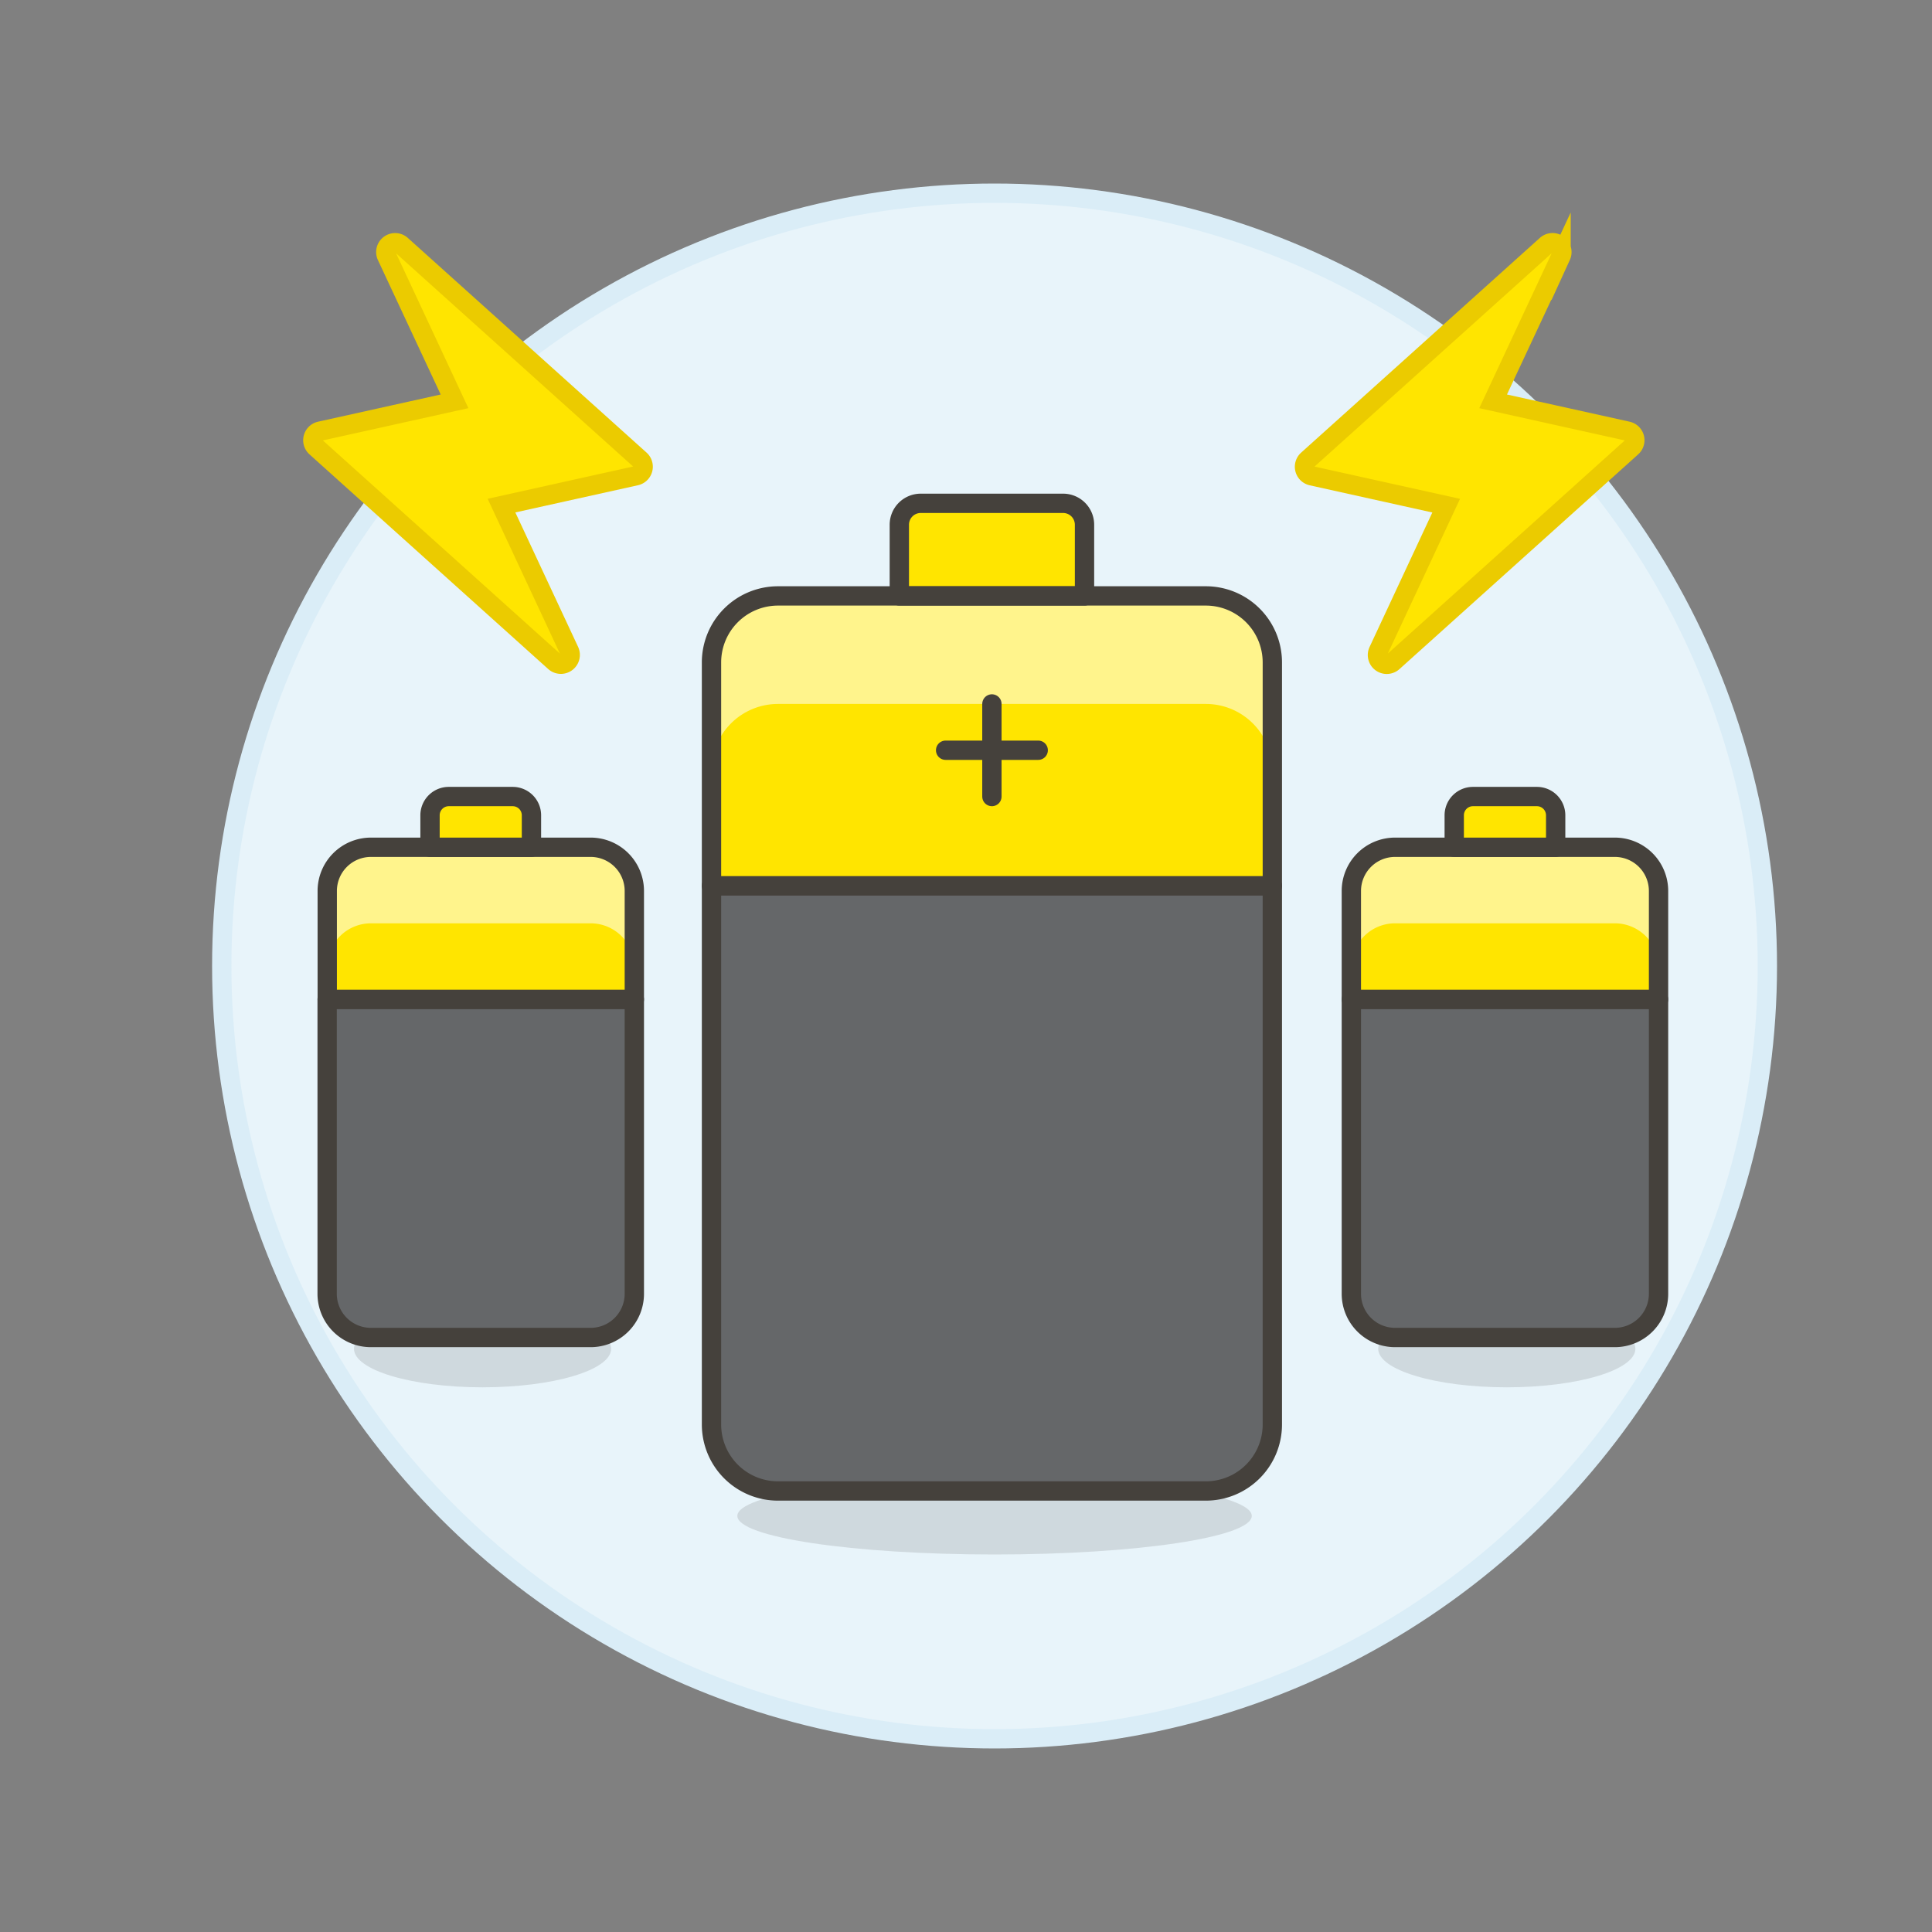 <svg xmlns="http://www.w3.org/2000/svg" viewBox="0 0 100 100"><rect x="0" y="0" width="100" height="100" fill="#808080" stroke="none"/><g class="nc-icon-wrapper"><defs/><circle class="Graphic-Style-3" cx="51.478" cy="50" r="40" fill="#e8f4fa" stroke="#daedf7" stroke-miterlimit="10"/><ellipse class="a" cx="24.978" cy="69.81" rx="6.656" ry="1.997" fill="#45413c" opacity="0.15"/><ellipse class="a" cx="51.478" cy="78.463" rx="13.313" ry="1.997" fill="#45413c" opacity="0.15"/><path class="b" d="M55.026 26.052h-7.369a1.108 1.108 0 0 0-1.108 1.109v3.684h9.585v-3.684a1.108 1.108 0 0 0-1.108-1.109z" style="" fill="#ffe500"/><path class="c" d="M36.827 73.731a3.442 3.442 0 0 0 3.442 3.442h22.145a3.442 3.442 0 0 0 3.442-3.442V45.847H36.827z" style="" fill="#656769"/><path class="d" d="M36.827 73.731a3.442 3.442 0 0 0 3.442 3.442h22.145a3.442 3.442 0 0 0 3.442-3.442V45.847H36.827z" fill="none" stroke="#45413c" stroke-linecap="round" stroke-linejoin="round"/><path class="b" d="M65.856 45.847v-11.56a3.442 3.442 0 0 0-3.442-3.442H40.269a3.442 3.442 0 0 0-3.442 3.442v11.56z" style="" fill="#ffe500"/><path class="e" d="M62.414 30.845H40.269a3.442 3.442 0 0 0-3.442 3.442v5.592a3.442 3.442 0 0 1 3.442-3.443h22.145a3.442 3.442 0 0 1 3.442 3.442v-5.591a3.442 3.442 0 0 0-3.442-3.442z" style="" fill="#fff48c"/><path class="d" d="M65.856 45.847v-11.56a3.442 3.442 0 0 0-3.442-3.442H40.269a3.442 3.442 0 0 0-3.442 3.442v11.56z" fill="none" stroke="#45413c" stroke-linecap="round" stroke-linejoin="round"/><path class="d" d="M55.026 26.052h-7.369a1.108 1.108 0 0 0-1.108 1.109v3.684h9.585v-3.684a1.108 1.108 0 0 0-1.108-1.109z" fill="none" stroke="#45413c" stroke-linecap="round" stroke-linejoin="round"/><path class="d" d="M51.341 36.436v4.793" fill="none" stroke="#45413c" stroke-linecap="round" stroke-linejoin="round"/><path class="d" d="M53.738 38.832h-4.793" fill="none" stroke="#45413c" stroke-linecap="round" stroke-linejoin="round"/><path class="c" d="M16.933 66.966a2.263 2.263 0 0 0 2.267 2.263h11.37a2.263 2.263 0 0 0 2.263-2.263V51.728h-15.9z" style="" fill="#656769"/><path class="d" d="M16.933 66.966a2.263 2.263 0 0 0 2.267 2.263h11.37a2.263 2.263 0 0 0 2.263-2.263V51.728h-15.9z" fill="none" stroke="#45413c" stroke-linecap="round" stroke-linejoin="round"/><path class="b" d="M32.833 51.728v-5.615a2.263 2.263 0 0 0-2.263-2.259H19.2a2.262 2.262 0 0 0-2.262 2.262v5.612z" style="" fill="#ffe500"/><path class="e" d="M30.57 43.854H19.2a2.262 2.262 0 0 0-2.262 2.262v3.937a2.262 2.262 0 0 1 2.262-2.262h11.37a2.263 2.263 0 0 1 2.263 2.259v-3.937a2.263 2.263 0 0 0-2.263-2.259z" style="" fill="#fff48c"/><path class="d" d="M32.833 51.728v-5.615a2.263 2.263 0 0 0-2.263-2.259H19.2a2.262 2.262 0 0 0-2.262 2.262v5.612z" fill="none" stroke="#45413c" stroke-linecap="round" stroke-linejoin="round"/><path class="f" d="M23.228 41.229h3.31a.97.97 0 0 1 .97.97v1.655h-5.25V42.2a.97.97 0 0 1 .97-.971z" style="" fill="#eddbff"/><path class="g" d="M23.228 41.229h3.31a.97.97 0 0 1 .97.97v1.655h-5.25V42.2a.97.97 0 0 1 .97-.971z" fill="#ffe500" stroke="#45413c" stroke-linecap="round" stroke-linejoin="round"/><path class="h" d="M80.647 12.657a.483.483 0 0 0-.61.029L67.681 23.8a.483.483 0 0 0 .218.831l6.955 1.542-3.511 7.523a.482.482 0 0 0 .759.564l12.356-11.114a.483.483 0 0 0-.218-.831l-6.956-1.542 3.516-7.524a.485.485 0 0 0-.153-.592z" stroke-miterlimit="10" fill="#ffe500" stroke="#ebcb00"/><path class="h" d="M20.014 13.249l3.513 7.524-6.956 1.542a.483.483 0 0 0-.218.831l12.356 11.111a.483.483 0 0 0 .76-.564l-3.512-7.523 6.955-1.542a.483.483 0 0 0 .218-.831L20.774 12.686a.483.483 0 0 0-.76.563z" stroke-miterlimit="10" fill="#ffe500" stroke="#ebcb00"/><ellipse class="a" cx="77.991" cy="69.81" rx="6.656" ry="1.997" fill="#45413c" opacity="0.15"/><path class="c" d="M69.946 66.966a2.263 2.263 0 0 0 2.262 2.263h11.375a2.263 2.263 0 0 0 2.263-2.263V51.728h-15.9z" style="" fill="#656769"/><path class="d" d="M69.946 66.966a2.263 2.263 0 0 0 2.262 2.263h11.375a2.263 2.263 0 0 0 2.263-2.263V51.728h-15.9z" fill="none" stroke="#45413c" stroke-linecap="round" stroke-linejoin="round"/><path class="b" d="M85.846 51.728v-5.615a2.263 2.263 0 0 0-2.263-2.259H72.208a2.262 2.262 0 0 0-2.262 2.262v5.612z" style="" fill="#ffe500"/><path class="e" d="M83.583 43.854H72.208a2.262 2.262 0 0 0-2.262 2.262v3.937a2.262 2.262 0 0 1 2.262-2.262h11.375a2.263 2.263 0 0 1 2.263 2.259v-3.937a2.263 2.263 0 0 0-2.263-2.259z" style="" fill="#fff48c"/><path class="d" d="M85.846 51.728v-5.615a2.263 2.263 0 0 0-2.263-2.259H72.208a2.262 2.262 0 0 0-2.262 2.262v5.612z" fill="none" stroke="#45413c" stroke-linecap="round" stroke-linejoin="round"/><path class="f" d="M76.24 41.229h3.311a.97.97 0 0 1 .97.97v1.655h-5.25V42.2a.969.969 0 0 1 .969-.971z" style="" fill="#eddbff"/><path class="g" d="M76.24 41.229h3.311a.97.97 0 0 1 .97.97v1.655h-5.25V42.2a.969.969 0 0 1 .969-.971z" fill="#ffe500" stroke="#45413c" stroke-linecap="round" stroke-linejoin="round"/></g></svg>